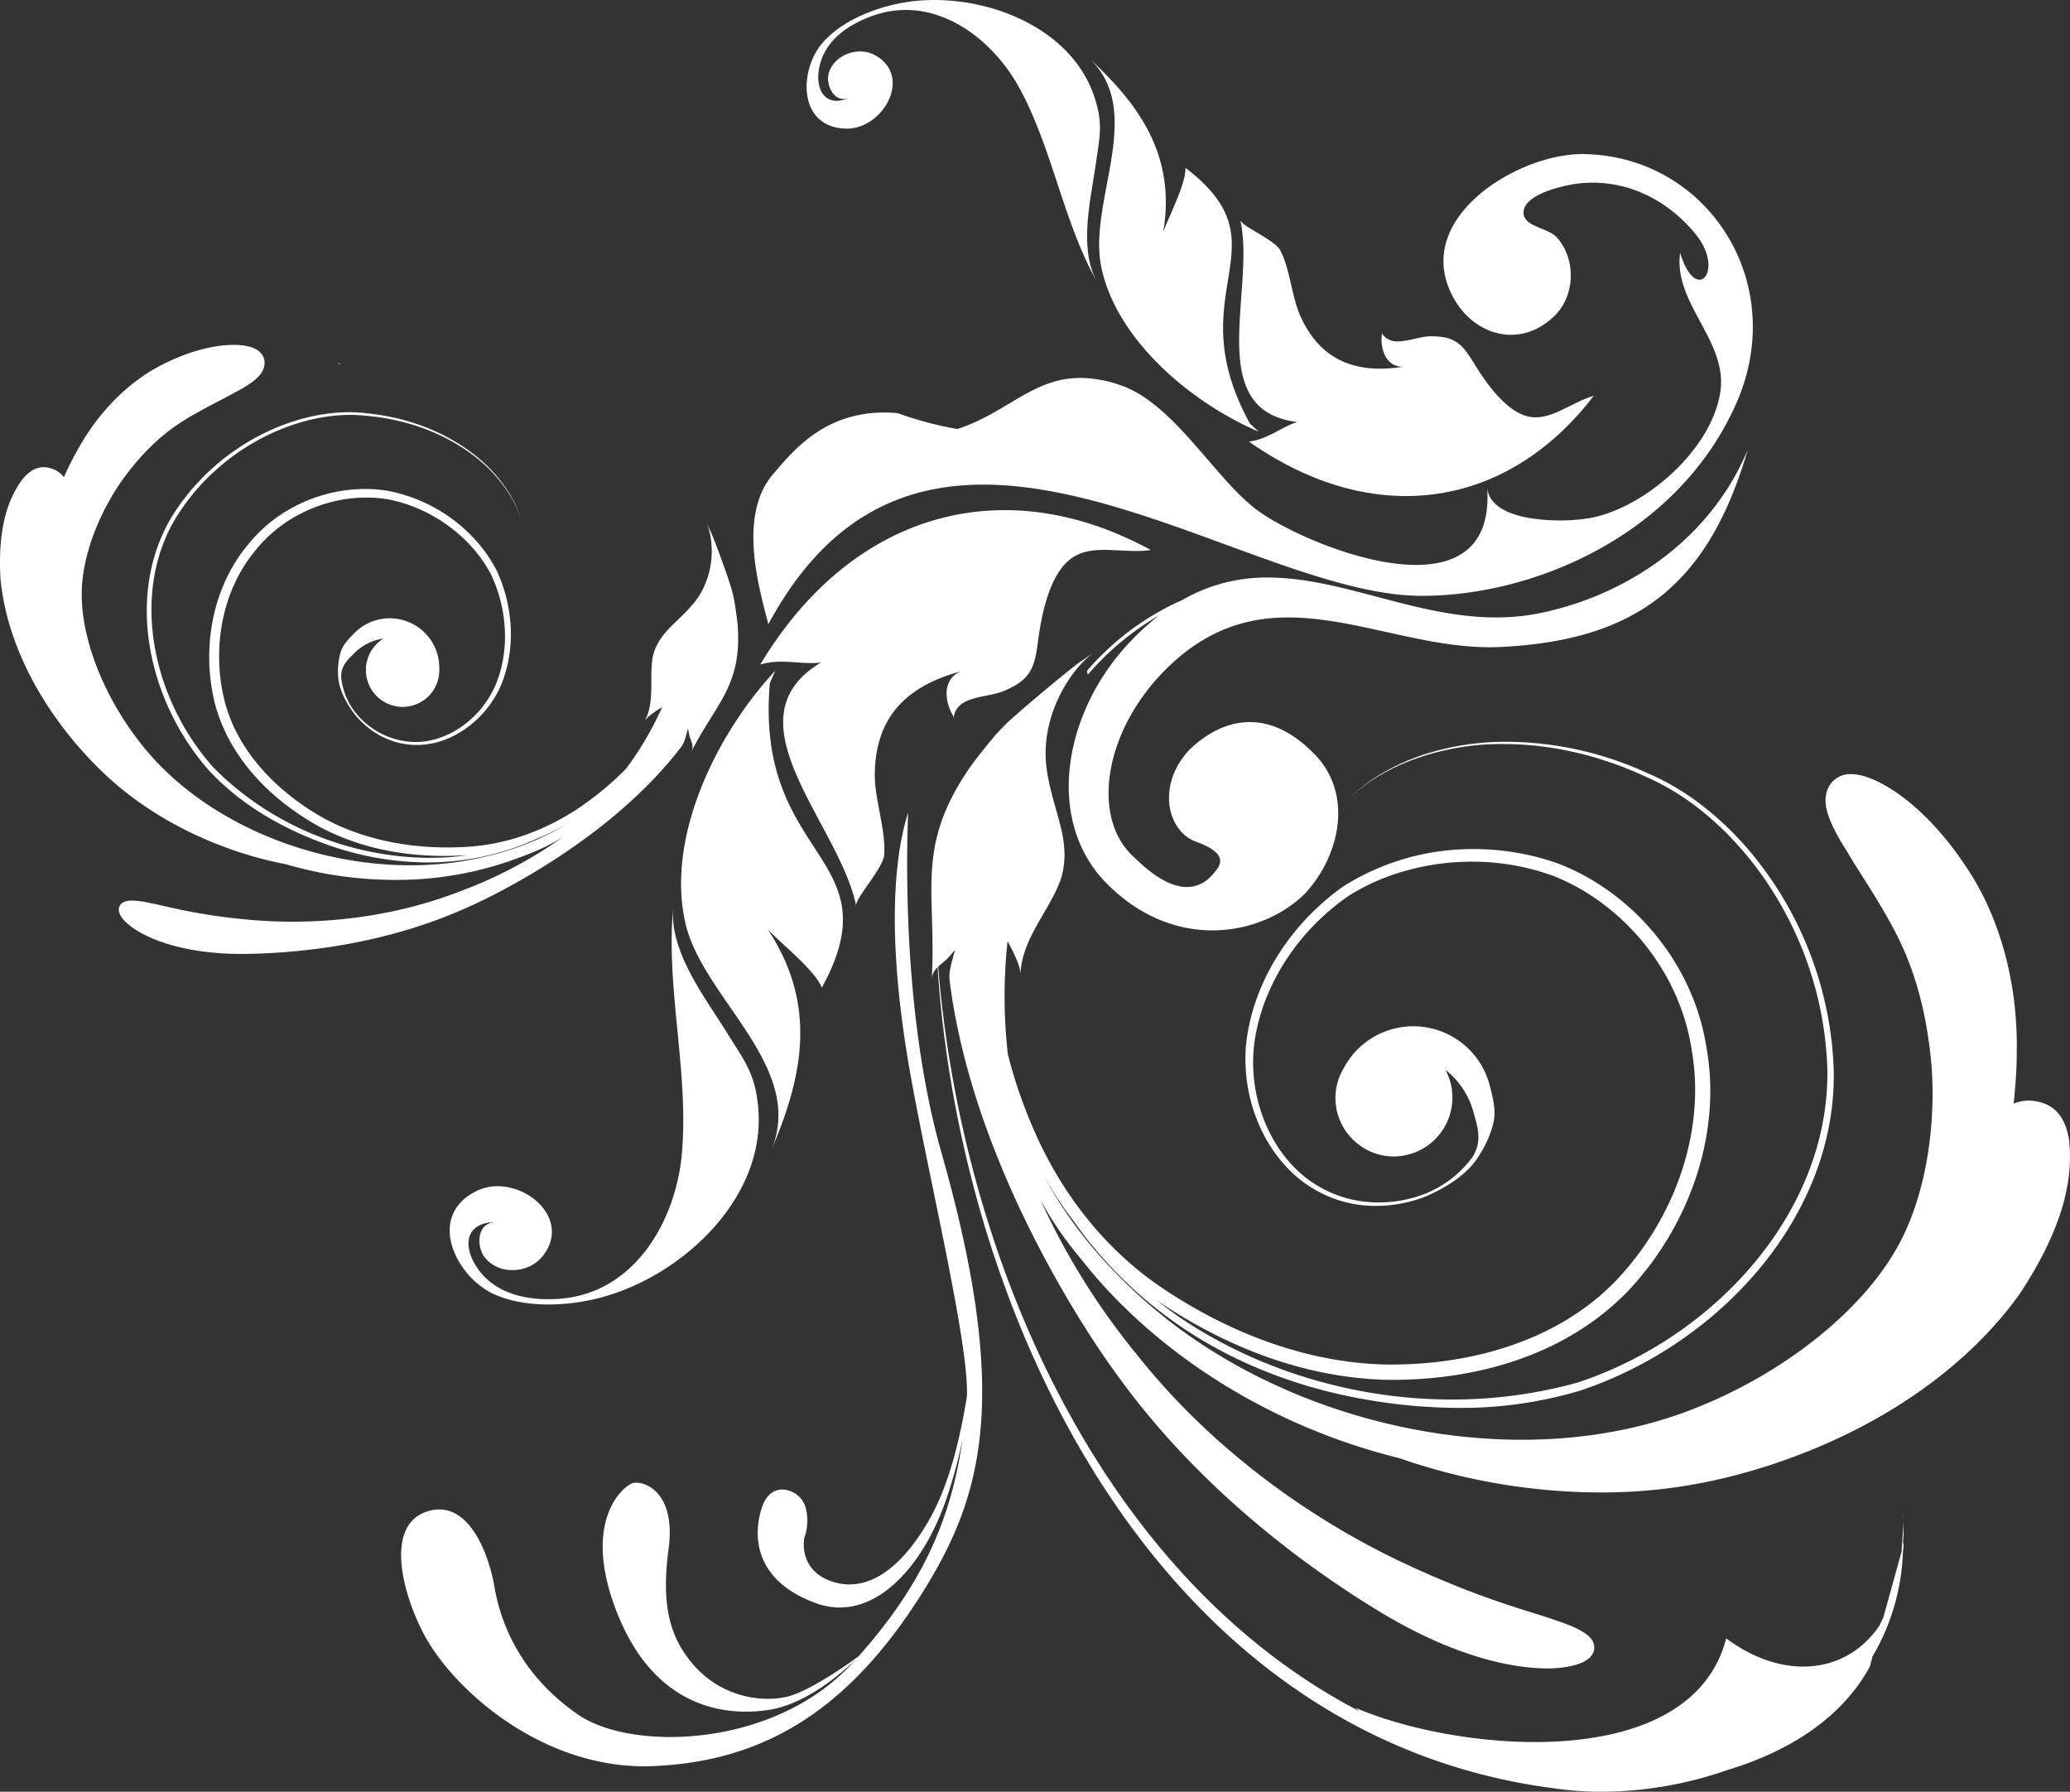 <svg xmlns="http://www.w3.org/2000/svg" data-name="Gruppe 501" viewBox="0 0 861.061 745.211">
  <rect x="0" y="0" width="861.061" height="745.211" fill="#333333" stroke="none"/>
  <defs>
    <clipPath id="a">
      <path fill="none" d="M0 0h861.061v745.211H0z" data-name="Rechteck 187"/>
    </clipPath>
    <clipPath id="b">
      <path fill="none" d="M0 0h965.352v792.526H0z" data-name="Rechteck 186"/>
    </clipPath>
  </defs>
  <g data-name="Gruppe 500">
    <g clip-path="url(#a)" data-name="Gruppe 499">
      <g data-name="Gruppe 498">
        <g clip-path="url(#b)" data-name="Gruppe 497" transform="translate(-52.137 -40.706)">
          <g data-name="Gruppe 496">
            <g clip-path="url(#b)" data-name="Gruppe 495">
              <path fill="#fff" d="M441.129 40.718c26.681.116 56.533 13.271 65.852 39.182 4.368 12.368 2.533 17.889.776 30.323-2.112 14.413-6.874 34.2.776 47.869-14.164-25.234-18.4-54.931-32.175-80.459-9.491-17.584-27.274-32.7-47.264-32.79a40.514 40.514 0 0 0-13.26 2.2c-10.605 3.629-20.805 10.366-22.972 22.052-1.364 7.34 1.214 13.515 7.284 13.543a13.487 13.487 0 0 0 5.627-1.4 6.56 6.56 0 0 1-2.744.643c-4.756-.022-7.268-6.425-6.176-10.655 1.58-5.693 7.445-9.136 13.144-9.114a12.531 12.531 0 0 1 6 1.5c15.96 8.559 3.659 30.667-11.647 30.6h-.238c-20.112-.466-19.669-24.281-9.9-35.584 8.593-10.089 24.37-15.672 36.837-17.313a77.2 77.2 0 0 1 10.078-.6m402.552 628.9c.067 1.164.094 2.312.1 3.459ZM567.368 567.44c.061 0 .144.006.244.011l.15.017-.172.005-.194.006c-.133-.006-.194-.011-.194-.022s.055-.017.166-.017m-194.269-48.694c-.205.5-.421 1.014-.654 1.524.222-.51.438-1.014.654-1.524m66.639-70.808c-.006.127-.011.261-.022.388.006-.133.011-.261.022-.388m36.87-1.852-.006.166.006-.166m-144.443-28.128c-1.663 18.36 12.905 37.12 21.964 51.633 7.711 12.523 12.329 17.49 13.493 32.818 2.589 36.3-30.484 67.532-62.942 77.239a86.339 86.339 0 0 1-24.724 3.631c-8.1-.039-16.165-1.369-22.984-4.607-15.672-7.617-27.513-32.674-6.264-42.758a19.74 19.74 0 0 1 8.532-1.829c14.718.061 29.564 14.94 18.748 28.949a16.071 16.071 0 0 1-12.795 5.915 14.385 14.385 0 0 1-11.248-5.039c-3.792-4.612-3.675-14.9 4.623-14.868h-.211c-12.684-.055-13.986 9.956-7.617 19.109 6.658 9.723 18.044 12.872 29.209 12.922a62.98 62.98 0 0 0 5.715-.233c31.077-2.8 48.068-33.145 50.219-61.528 2.655-33.783-6.819-67.67-3.72-101.353m97.722-39.271c-1.58 43.556 1.342 97.434 13.887 141.511 29.165 102.562 16.6 143.235-7.29 181.9-31.831 51.261-67.925 71.368-113 73.181q-1.9.075-3.786.067c-43.4-.189-79.473-32.386-91.425-55.3-9.6-18.543-15.661-45.69 1.99-50.818a16.076 16.076 0 0 1 4.668-.7c14.4.061 21.2 21.864 22.873 32.164 2.334 13.809 10.023 36.1 34.836 53.185 8.454 5.821 22.2 9.224 37.785 9.291 25.656.111 56.278-8.809 76.4-30.867a8.037 8.037 0 0 0 1.142-1.236c-5.488 5.361-20.96 18.837-36.588 20.9a62.093 62.093 0 0 1-9.23.654c-18.593-.078-41.466-8.842-54.249-43.528-13.526-36.737 3.925-50.7 7.706-51.594a5.5 5.5 0 0 1 1.214-.122c4.978.022 16.4 5.338 13.427 27.618-3.315 24.475.948 38.173 11.708 49.637a40.854 40.854 0 0 0 29.459 12.639 35.97 35.97 0 0 0 7.761-.782c9.656-2.116 26.356-14.165 30.142-16.926 24.425-27.54 38.129-54.172 43.2-90.116a200.617 200.617 0 0 1-6.519 24.115c-8.665 25.711-25.484 45.823-44.687 45.74a28.883 28.883 0 0 1-10.028-1.89c-25.129-9.313-26.171-27.607-22.23-39.62 1.724-5.477 5.144-7.567 8.57-7.556a10.441 10.441 0 0 1 9.413 6.807 20.658 20.658 0 0 1-.266 13.055s-3.021 13.166 10.96 18.216a22.891 22.891 0 0 0 7.678 1.391c12.179.055 23.466-10.134 32.635-25.811 8.953-15.09 13.521-35.257 16.276-52.226 1.308-22.352-18.6-102.24-25.234-144.587-8.066-51.478-4.463-81.845.809-98.393m-90.172-25.329-.105.211.105-.211m-19.463-12.656-.039.072.039-.072m54.355-20.994-2.245 5.139c-6.3 74.029 51.888 71.4 21.631 126.637-2.994-7.556-18.3-19.436-22.546-24.32 20.927 31.6 14.557 61.406 1.652 91.58 14.119-34.6-28.716-62.881-35.828-94-8.321-35.867 13.116-79.157 37.336-105.034m132.01-7.338a49.072 49.072 0 0 0-9.917 11.059c-6.054 9.152-9.834 20.334-9.613 31.493.233 10.81 4.23 20.9 6.641 31.249 1.7 7.561 1.846 15.361-1.2 22.485-5.278 12.584-15.45 23.25-15.921 37.43.055-3.3-2.35-8.432-5.361-13.892a213.07 213.07 0 0 0 .122 46.976 200.957 200.957 0 0 0 9.656 28.78c10.749 25.927 28.682 51.134 54.937 68.724 25.933 17.346 57.814 30.606 91.885 31.548.793.017 1.591.028 2.384.028 33.034.144 69.256-9.385 93.742-34.525 24.918-26.01 37.635-62.437 31.953-95.726-4.895-33.672-28.96-61.65-57.709-73.014a98.6 98.6 0 0 0-33.389-5.893c-18.765-.083-37.07 4.995-51.605 14.164-22.767 15.605-37.258 40.124-39.581 63.6-2.046 23.51 8.836 45.369 24.536 55.746a48.918 48.918 0 0 0 27.258 8.216 53.251 53.251 0 0 0 19.153-3.459 45.39 45.39 0 0 0 20.046-15.389c4.113-6.508 2.24-12.224.471-18.532a33.616 33.616 0 0 0-11.68-17.745 24.5 24.5 0 0 1-21.648 36.006 23.774 23.774 0 0 1-14.713-5.15 24.149 24.149 0 0 1-5.921-31.67 32.651 32.651 0 0 1 20.445-16.226 32.863 32.863 0 0 1 40.213 23.433c1.391 5.355 2.722 10.655 1.552 15.622a44.692 44.692 0 0 1-6.181 13.948c-3.7 6.042-10.915 11.93-22.135 16.742a56.972 56.972 0 0 1-20.744 3.869 50.1 50.1 0 0 1-27.158-7.955c-16.675-10.549-28.389-32.945-26.792-57.775 2.09-24.7 16.675-50.114 40.39-67.055a100.764 100.764 0 0 1 54.915-15.627 105.149 105.149 0 0 1 34.6 6c30.778 11.8 56.434 41.283 61.789 76.978 6.281 35.617-7.2 74.179-33.317 101.492-26.454 26.836-63.806 36.432-98.01 36.283a188.793 188.793 0 0 1-3.016-.039c-35.673-1.231-68.036-15.128-94.584-33.184a221.534 221.534 0 0 0 8.548 6.414c31.715 21.869 72.033 34.814 113.51 35a195.4 195.4 0 0 0 53.157-7.04c56.91-18.737 104.641-70.847 103.942-129.825-1.513-58.03-37.741-105.81-75.21-122.008-21.265-9.956-41.516-13.676-58.917-13.754a107.329 107.329 0 0 0-34.448 5.178c-19.314 6.309-28.283 15.683-30 17.041 1.713-1.358 10.483-10.915 29.93-17.59a109.748 109.748 0 0 1 36.066-5.56 141.169 141.169 0 0 1 57.98 13.149c38.1 16.071 75.437 64.178 77.255 123.727 1.026 60.613-47.719 113.793-105.605 133.013a173.113 173.113 0 0 1-51.206 7.146 228.259 228.259 0 0 1-38.467-3.587c-29.037-5.095-56.506-16.01-79.462-32.441a173.734 173.734 0 0 1-41.433-41.649 145.194 145.194 0 0 1-12.523-19.131c12.844 24.569 33.716 47.27 58.3 65.209-.765-.687-1.07-1.02-1.07-1.02s.576.554 1.779 1.48c38.982 27.912 89.756 44.177 138.939 44.393 26.7.116 52.924-4.5 76.557-14.535 32.807-13.582 63.263-36.992 78.669-62.21 14.779-23.732 18.366-57.226 15.916-81.834-2.611-25.273-9.053-41.97-15.838-54.588-7.378-13.648-14.508-23.621-18.959-31.4-9.6-15.006-10.577-21.9-7.367-27.574a10.113 10.113 0 0 1 9.069-4.69c4.485.022 10.7 2.1 19.286 7.977 8.637 6.142 19.347 16.143 30.246 33.25 10.77 16.996 19.97 42.951 19.282 75.259.006 6.7-.588 13.576-1.281 20.55a15.582 15.582 0 0 1 6.27-1.258 16.289 16.289 0 0 1 2.334.172c6.353.909 12.667 4.424 14.485 16.448 1.236 12.179.2 32.513-20.705 63.94-26.326 36.759-71.085 63.18-119.331 75.57a218.676 218.676 0 0 1-56.079 6.835 256.109 256.109 0 0 1-82.522-14.264c-53.367-13.108-101.835-43.608-132.923-83.476a144.2 144.2 0 0 1-16.331-23.9 292.409 292.409 0 0 0 39.571 63.668c33.256 42.137 75.747 70.5 111.232 87.212 32.3 15.223 52.087 19.879 63.718 24.015 11.841 3.886 15.783 7.273 15.827 11.17.033 3.576-3.221 7.9-16.986 8.72-.876.039-1.813.055-2.794.05-14.036-.061-38.312-4.568-70.254-24.07-35.252-21.515-77.765-54.654-109.757-99.823 0 0-57.609-77.289-68.347-162.066-.56-4.418 1.3-8.687 2.173-12.922-1 1.319-2.079 2.506-2.927 3.459-1.419 1.4-2.838 2.445-4.019 3.553 9.634 119.11 66.361 252.843 174.954 309.549a4.916 4.916 0 0 0-1.752-1.458c18.316 7.977 46.649 14.28 74.19 14.4 36.71.161 72.022-10.655 80.4-43.123 10.572 7.855 21.631 11.7 31.87 11.741 12.75.055 24.231-5.771 31.909-17.074.527-1.12.915-2.1 1.574-3.3l7.617-27.524c.233-4.257.632-8.526.626-12.9l.116 4.008c.189 2.034-.194 4.119-.172 6.214l.249-1.015a36.632 36.632 0 0 1-.283 3.964 91.917 91.917 0 0 1-12.656 43.439l-1.087 4.191c-11.819 21.62-33.821 35.374-59.665 43.151a159.68 159.68 0 0 1-52.536 8.892 136.721 136.721 0 0 1-19.186-1.408C534.19 763.201 451.929 590.191 442.139 443.015a7.258 7.258 0 0 0-2.4 4.923c1.974-36.693-7.1-54.776 15.91-88.165 2.844-3.914 6.819-8.892 9.956-12.612 1.669-1.979 3.52-3.825 5.3-5.654 5.826-5.366 20.012-17.407 29.553-24.824 2.14-1.5 4.191-2.816 6.164-4.313m.615-.477c-.205.161-.41.316-.615.477.2-.161.4-.322.615-.477m-161.174-53.845c.072.166.139.333.205.5-.072-.166-.139-.338-.205-.5m124.453-5.161c19.624.083 40.036 5.521 60.3 16.564a39.269 39.269 0 0 1-6.364.421c-3.027-.011-6.081-.244-9.125-.349a80.27 80.27 0 0 0-3.609-.111c-5.255-.022-10.184.693-14.308 3.82-8.781 6.691-11.98 23.189-13.4 33.417-1.425 11.586-2.833 16.581-14.158 21.393-7.173 3.088-19.547 1.768-20.955 10.888l.067.078a1.617 1.617 0 0 1 .144.41 2.351 2.351 0 0 1-.294-.41l.083-.078c-4.075-6.464-4.823-15.882 2.994-19-23.283 6.192-35.989 19.735-35.861 43.656.072 9.723 4.684 22.967 3.9 32.74-.5 5.649-12.257 18.177-11.658 21.176-6.863-34.159-54.516-77.422-14.6-101.259a28.668 28.668 0 0 1-4.213.261c-1.907-.011-3.858-.15-5.843-.294s-4.019-.283-6.087-.294a31.405 31.405 0 0 0-9.125 1.17c25.356-42.259 62.077-64.366 102.107-64.195m308.639-25.095c-16.276 55.63-45.618 79.3-103.022 82.012-1.569.067-3.143.1-4.712.094-14.169-.067-28.184-3.127-42.02-6.192s-27.5-6.131-40.95-6.187c-17.423-.078-34.5 4.884-51.184 21.393-26.548 26.343-31.349 62.931-12.994 78.647 8.909 8.848 15.993 12.035 21.515 12.063 5.272.022 9.119-2.838 11.769-6.408 5.682-6.2-1.1-9.868-7.523-12.312-12.312-4-17.229-23.837-2.7-38.8 7.6-7.074 16.043-11.109 24.813-11.071 8.432.033 17.163 3.836 25.739 12.323 17.157 16.065 12.468 42.447-2.944 59.045-9.23 9.136-23.338 15.328-38.711 15.261-13.986-.061-29.015-5.294-42.4-18.188-27.613-26.06-19.868-72.809 9.274-102.75a117.224 117.224 0 0 1 11.065-10.017 115.658 115.658 0 0 0-29.553 24.641 29.406 29.406 0 0 0-.316-1.63 112.326 112.326 0 0 1 39.653-29.47 69.817 69.817 0 0 1 36.028-9.335c15.212.067 30.445 4.18 46.017 8.3s31.476 8.232 48.035 8.3a90.851 90.851 0 0 0 19.4-1.943c34.769-7.318 69.8-29.791 85.726-67.781m-586.36-36.072c1.042.294 1.464.443 1.325.443a10.6 10.6 0 0 1-1.22-.249l-.272-.055Zm-43.366-7.567c10.25.044 12.645 4.075 12.772 7.323-.044 4.086-2.755 7.534-12.711 12.645-4.878 2.838-11.9 6-20.24 11.082-7.678 4.712-16.475 11.752-25.861 24.663-9.115 12.607-17.76 31.942-17.236 49.521.4 18.571 9.557 40.934 23.106 58.69 24.8 33.167 70.209 52.337 112.878 52.52q6.91.033 13.687-.6a13.1 13.1 0 0 0 1.436-.249 9.216 9.216 0 0 1-.9.222c19.037-1.979 37.558-7.722 52.315-17.008a91.849 91.849 0 0 1-12.856 6.436 109.213 109.213 0 0 1-35.706 9.546q-5.314.5-10.71.477a125.658 125.658 0 0 1-42.724-7.977c-17.357-6.375-34.337-15.993-47.63-30.29-25.384-28.76-35.058-73.07-15.345-105.7 18.033-28.915 49.05-43.4 73.912-43.29a58.677 58.677 0 0 1 7.212.466c26.288 2.611 44.471 15.056 53.518 25.617 8.465 9.779 10.217 17.751 10.71 19.026-.493-1.275-2.406-9.2-10.91-18.754-9.225-10.544-27.369-22.535-53.462-24.852a57.843 57.843 0 0 0-6.575-.4c-24.625-.105-55.325 14.463-72.887 42.929-19.031 31.837-9.574 75.248 15.433 103.438 24.32 24.907 58.124 37.724 89.961 37.863q4.773.017 9.474-.338c2.323-.227 4.485-.493 6.674-.8q-5.155.366-10.45.349c-17.124-.072-35.046-3.42-51.45-12.224-19.269-10.666-37.391-28.006-43.451-51.644-5.571-23.1-.693-48.323 13.981-65.708 12.135-15.139 30.9-23.117 48.872-23.039a57.865 57.865 0 0 1 9.053.737c20.487 3.873 37.289 17.111 45.61 33.543 7.545 16.7 7.434 35.13.754 49.216-6.979 14-20.439 22.474-32.829 22.934-.527.028-1.042.033-1.558.033-11.78-.05-20.761-6.63-25.778-12.955-4.573-6.164-6.636-11.647-6.741-16.1a28.39 28.39 0 0 1 1.059-9.54c.937-3.077 3.332-5.521 5.782-8a20.627 20.627 0 0 1 35.252 15.267 15.2 15.2 0 0 1-13.233 15.35 15.734 15.734 0 0 1-2.212.155 15.365 15.365 0 0 1-7.794-28.433 21.165 21.165 0 0 0-11.957 5.954c-2.96 2.872-5.793 5.388-5.616 10.228a28.564 28.564 0 0 0 6.037 14.7 32.38 32.38 0 0 0 24.647 12.146c.687.006 1.38-.017 2.09-.061 11.808-.676 24.63-9.119 30.95-22.535 6.176-13.5 6.042-31.4-1.386-47.082-8-15.3-24.508-27.973-43.595-31.388a55.55 55.55 0 0 0-7.944-.61c-17.069-.072-35.008 7.578-46.511 22.052-13.621 16.3-18.222 40.124-12.9 62.132 5.483 21.941 22.845 38.855 41.333 49.16 15.965 8.709 33.877 12.1 50.907 12.174 3.043.017 6.059-.078 9.025-.266 19.824-1.258 37.536-9.3 51.588-19.985a125.743 125.743 0 0 0 14.347-12.589 134.281 134.281 0 0 0 14.929-25.489c-3.365 2.012-6.309 4.047-7.323 5.871 4.246-7.861 2.1-16.886 3.2-25.4.588-4.845 3.132-9.03 6.458-12.617 4.579-4.851 9.934-9.075 13.482-14.884a35.226 35.226 0 0 0 4.734-20.145 31.394 31.394 0 0 0-1.863-9.108c.582 1.425 1.27 2.772 1.957 4.252 2.838 7.051 6.752 18.072 8.216 22.828.394 1.569.815 3.149 1.1 4.756a172.12 172.12 0 0 1 1.43 10.012c1.935 25.417-8.72 32.38-19.253 52.958 1.2-2.467-.133-4.2-.854-6.868-.166-.782-.383-1.774-.5-2.8-.876 2.578-1.2 5.488-2.9 7.711-32.652 42.68-88.409 66.484-88.409 66.484-31.67 14.43-65.253 19-91.214 19.547-1.275.028-2.528.033-3.753.028-22.923-.1-36.776-5.76-43.556-10.073-7.234-4.806-7.622-8.171-6.486-10.106.771-1.3 2.284-2.018 5.111-2.007a35.42 35.42 0 0 1 7.018.937c7.639 1.436 19.874 5.161 42.236 7.09a200.27 200.27 0 0 0 16.509.748c21.592.094 46.771-3.2 71.54-12.983a183.956 183.956 0 0 0 41.638-22.08 90.19 90.19 0 0 1-16.431 7.822 144.026 144.026 0 0 1-54.011 9.856 161.185 161.185 0 0 1-44.642-6.525c-25.428-4.862-55.2-17.451-77.693-39.781-22.297-21.991-38.274-50.516-40.962-78.821-1.436-23.688 4.446-35.069 8.97-41.3 3.16-3.941 6.22-5.239 9.014-5.228a11.1 11.1 0 0 1 4.058.87 10.014 10.014 0 0 1 4.324 3.3 128.762 128.762 0 0 1 5.809-11.565c9.84-17.789 23.05-28.982 34.276-34.819 11.331-5.854 20.312-7.9 26.964-8.515a48.03 48.03 0 0 1 3.659-.133m477.557-5.194a1.728 1.728 0 0 1 .067.377l-.061.089-.017-.022a2.646 2.646 0 0 1 .011-.443M568.05 132.22c.621 2.617 14.158 8.177 16.514 12.423 4.036 7.29 4.912 19.269 8.254 26.969 6.735 15.467 18.005 22.363 33.173 22.429a60.831 60.831 0 0 0 9.912-.82 10.67 10.67 0 0 1-.438.011c-6.791-.033-9.385-7.467-8.471-13.809a7.285 7.285 0 0 0 6.569 3.271c4.318.017 9.441-2.057 13.56-2.112h.565c10.139.044 12.856 3.476 18.011 11.908 4.607 7.495 12.856 19.264 21.98 21.415a13.989 13.989 0 0 0 3.215.383c4.124.017 8.11-1.7 12.063-3.631 4.047-1.913 7.994-4.147 12.107-5.3-21.193 27.646-48.889 41.793-78.464 41.66-21.249-.089-43.456-7.545-64.943-22.657 8.127-1.014 13.737-6.264 20.156-8.121-39.487-4.74-17.185-55.031-23.765-84.018m142.411-27.442c.128 0 .255 0 .383.006 51.871.8 85.914 53.922 63.308 104.208-24.353 54.421-84.157 79.733-131.028 79.528h-.155c-49.189-.26-119.587-45.978-181.238-46.249-34.475-.15-66.207 13.909-89.972 58.069-3.171-12.767-13.36-44.992 2.112-62.587 8.332-9.829 21.315-25.578 46.344-25.467 1.719.006 3.487.089 5.322.255a148.175 148.175 0 0 0 24.785 6.6c20.528-6.553 31.354-21.332 51.411-21.243a51.562 51.562 0 0 1 16.038 2.86c23.078 7.573 40.235 40.235 58.413 52.908 12.379 8.665 41.926 21.9 64.754 22 17.867.078 31.621-7.888 29.8-32.391.831 10.943 16.841 13.82 29.791 13.881a73.517 73.517 0 0 0 13.554-1.075c22.679-4.512 49.9-28.267 53.645-52.2 3.3-21.37-19.613-36.876-16.7-58.03 2.422 8.038 5.6 11.181 8.044 11.192 4.235.022 6.259-9.38-1.663-19.02-10.738-13.127-25.877-21.265-42.519-21.337a51.7 51.7 0 0 0-6.63.4c-5.194.649-22.828 4.274-22.385 12.451.488 5.577 10.2 5.921 13.815 9.851 8.221 9.2 7.689 24.325-1 32.779-5.56 5.383-11.924 7.811-18.133 7.783-10.106-.044-19.785-6.591-24.885-17.484-15-31.726 28.084-57.8 54.787-57.681m-204.966-39.56c20.528 19.053 35.917 40.174 30.5 72.122 1.691-5.383 9.529-19.957 9.258-26.836 42.83 32.668-3.67 50.8 26.82 106.365l3.592 3.332c-27.932-11.926-59.599-38.337-65.532-69.074-5.205-26.875 18.449-63.812-4.634-85.909m-.959-.887c.327.294.649.588.959.887-.322-.3-.637-.593-.959-.887" data-name="Pfad 2379"/>
            </g>
          </g>
        </g>
      </g>
    </g>
  </g>
</svg>
